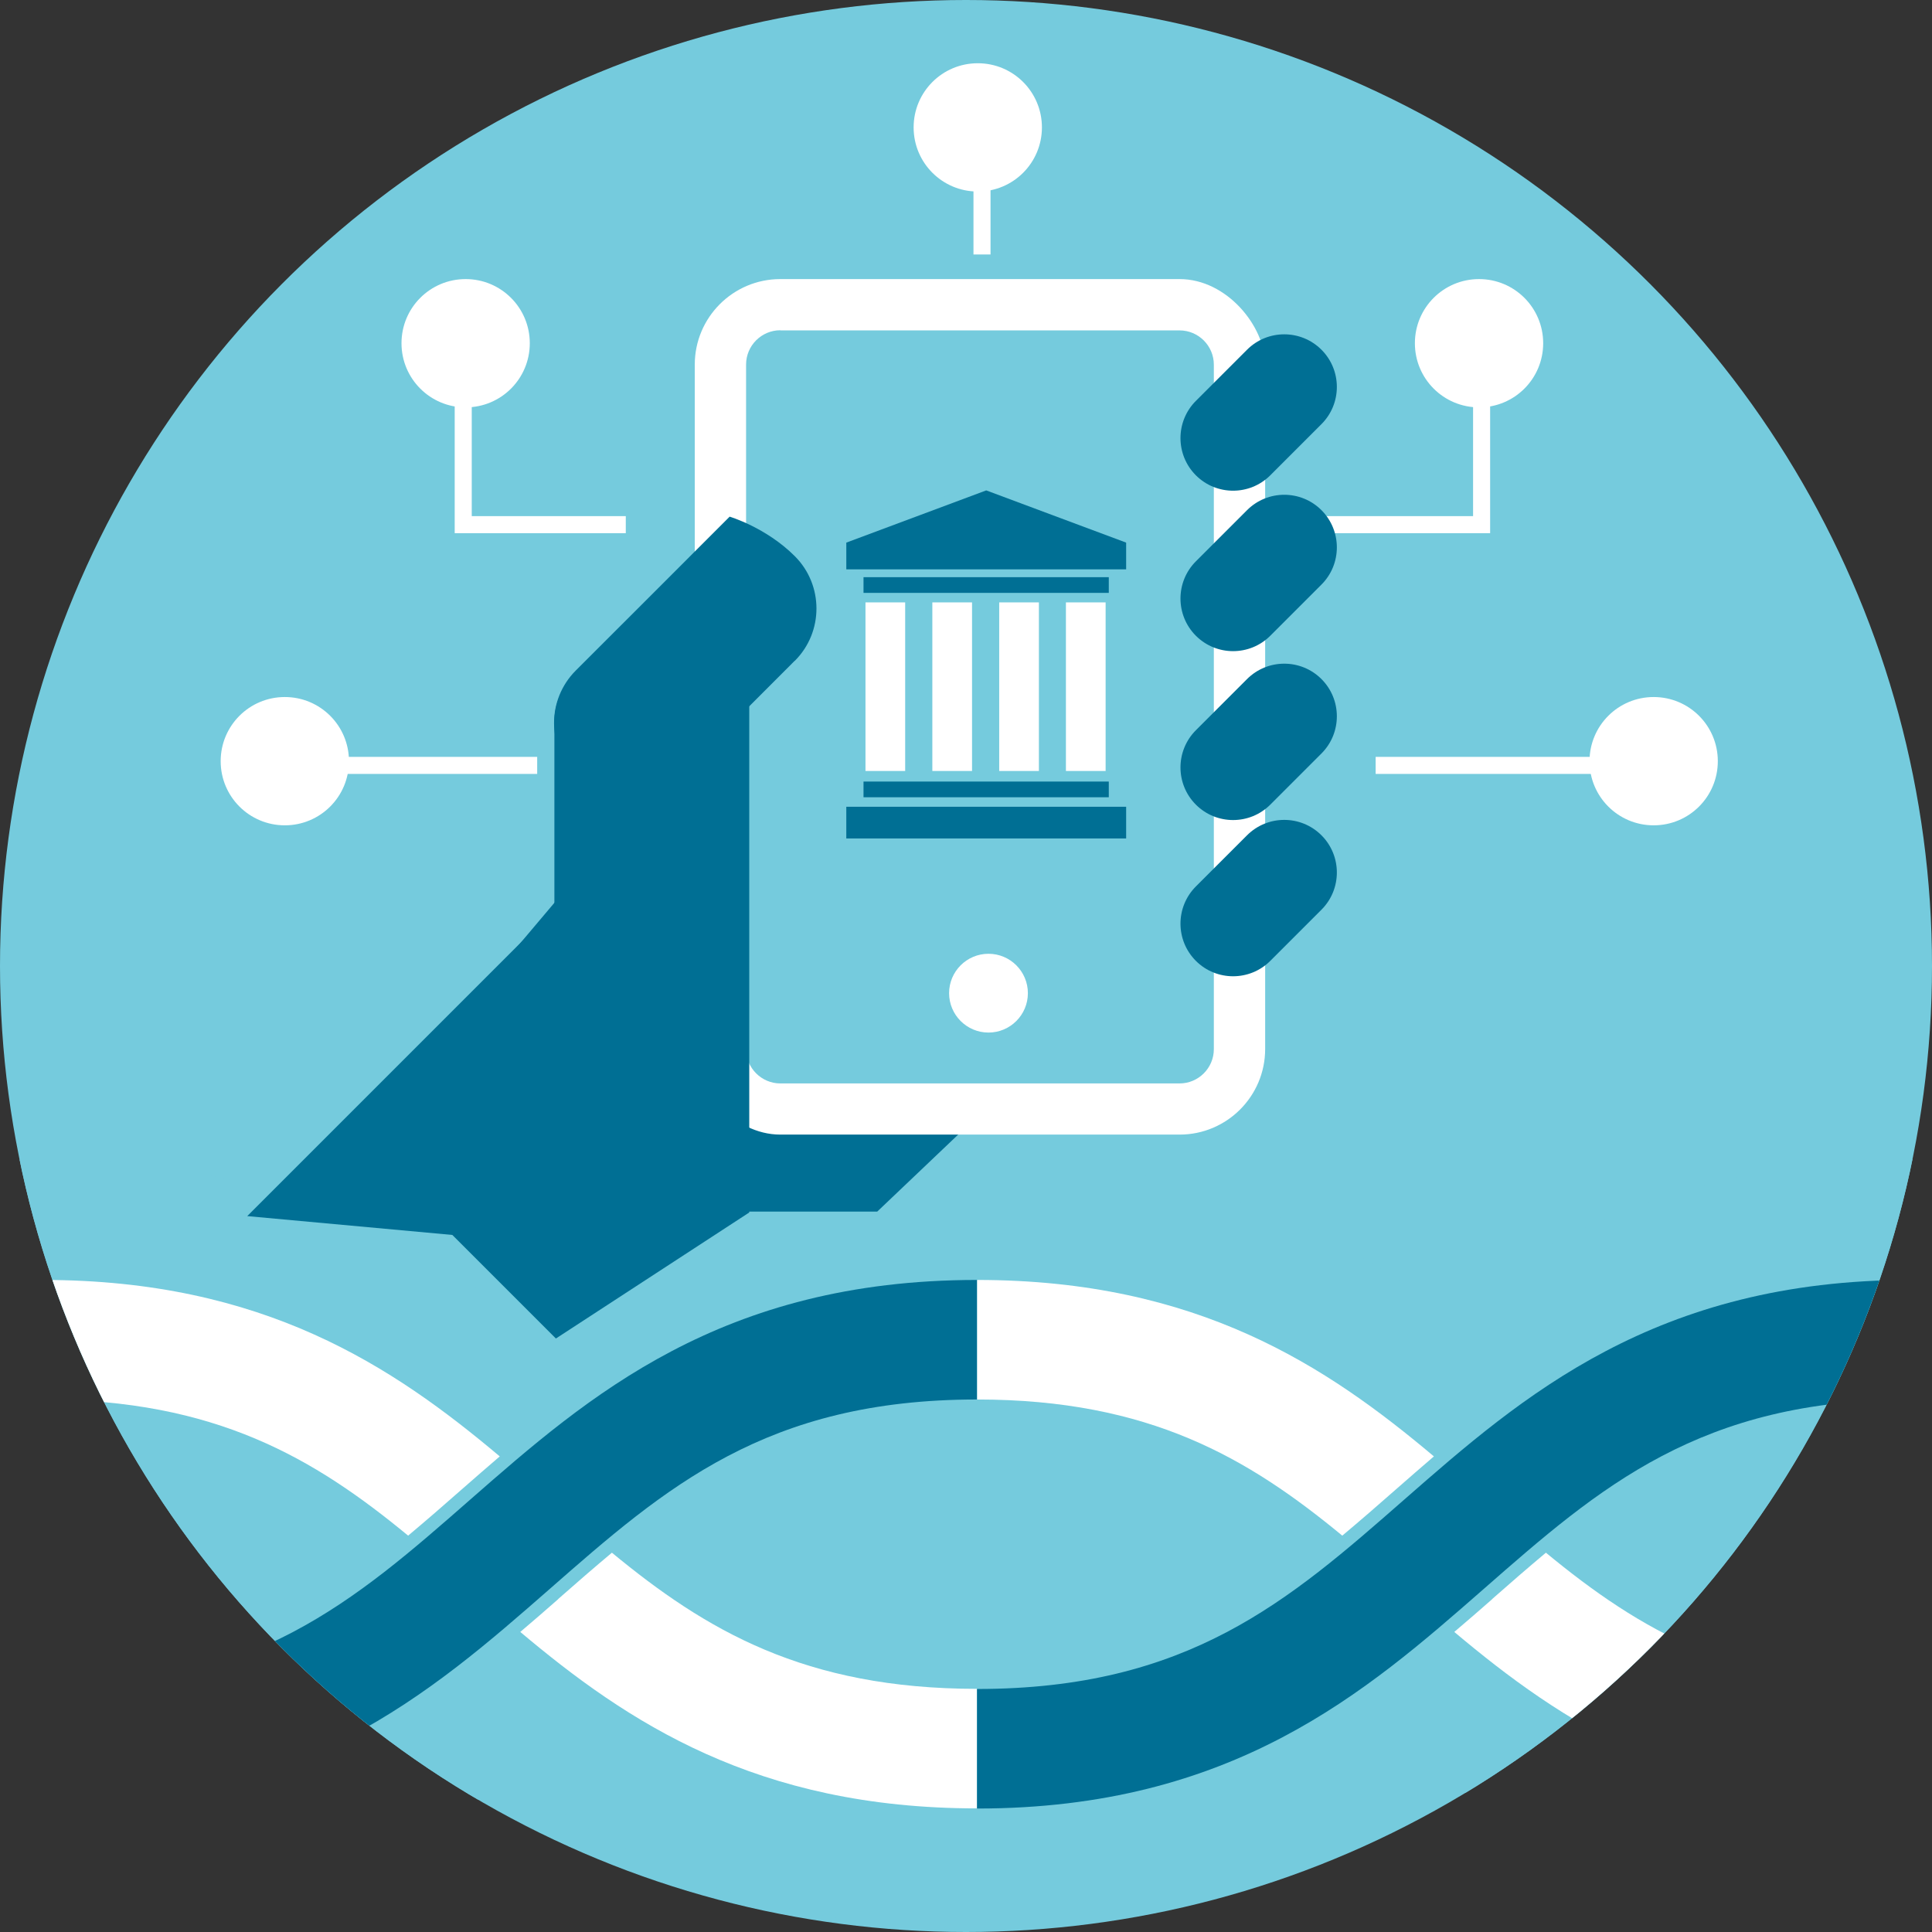 <?xml version="1.0" encoding="UTF-8"?>
<svg id="Layer_2" data-name="Layer 2" xmlns="http://www.w3.org/2000/svg" xmlns:xlink="http://www.w3.org/1999/xlink" viewBox="0 0 128 128">
  <rect x="0" y="0" width="128" height="128" fill="#333333" stroke="none"/>
  <defs>
    <style>
      .cls-1 {
        clip-path: url(#clippath);
      }

      .cls-2, .cls-3 {
        fill: none;
      }

      .cls-2, .cls-4, .cls-5, .cls-6 {
        stroke-width: 0px;
      }

      .cls-7 {
        clip-path: url(#clippath-1);
      }

      .cls-3 {
        stroke: #fff;
        stroke-miterlimit: 10;
        stroke-width: 1.13px;
      }

      .cls-4 {
        fill: #75cbdd;
      }

      .cls-5 {
        fill: #fff;
      }

      .cls-6 {
        fill: #006f94;
      }
    </style>
    <clipPath id="clippath">
      <circle class="cls-2" cx="64" cy="64" r="64"/>
    </clipPath>
    <clipPath id="clippath-1">
      <path class="cls-2" d="m51.7,21.89h26.45c1.25,0,2.27,1.02,2.27,2.27v45.35c0,1.25-1.02,2.27-2.27,2.27h-26.45c-1.25,0-2.27-1.02-2.27-2.27V24.15c0-1.25,1.02-2.27,2.27-2.27Z"/>
    </clipPath>
  </defs>
  <g id="Isolation_Mode" data-name="Isolation Mode">
    <g>
      <circle class="cls-4" cx="64" cy="64" r="64"/>
      <g class="cls-1">
        <path class="cls-4" d="m188.51,76.8c-14.14,0-23.72,4.79-30.94,10.05-7.39-5.39-16.94-10.05-30.95-10.05s-23.72,4.79-30.94,10.05c-7.39-5.39-16.94-10.05-30.95-10.05s-23.72,4.79-30.94,10.05c-7.39-5.39-16.94-10.05-30.95-10.05s-23.72,4.79-30.94,10.05c-7.39-5.39-16.94-10.05-30.95-10.05h-8v23.92h8c4.02,0,7.18.54,9.99,1.58-2.79,1.03-5.97,1.6-9.99,1.6h-8v23.92h8c14.14,0,23.72-4.79,30.94-10.05,7.39,5.39,16.94,10.05,30.95,10.05s23.72-4.79,30.94-10.05c7.39,5.39,16.94,10.05,30.95,10.05s23.72-4.79,30.94-10.05c7.39,5.39,16.94,10.05,30.95,10.05s23.72-4.79,30.94-10.05c7.39,5.39,16.94,10.05,30.95,10.05h8v-23.92h-8c-4.02,0-7.19-.54-9.99-1.58,2.79-1.03,5.98-1.6,9.99-1.6h8v-23.92h-8Z"/>
        <g>
          <g>
            <g>
              <path class="cls-5" d="m36.98,105.95c-.82.72-1.66,1.45-2.51,2.17,7.07,5.95,15.63,11.69,30.26,11.69v-7.92c-11.44,0-17.98-3.9-24.19-9.02-1.18.99-2.36,2.01-3.56,3.07Z"/>
              <path class="cls-5" d="m30.6,98.67c.82-.72,1.66-1.45,2.51-2.18-7.07-5.95-15.63-11.69-30.26-11.69v7.92c11.44,0,17.98,3.9,24.19,9.02,1.18-.99,2.36-2.01,3.56-3.07Z"/>
              <path class="cls-6" d="m2.85,119.82v-7.92c13.98,0,20.63-5.82,28.33-12.57,7.78-6.81,16.59-14.53,33.55-14.53v7.92c-13.98,0-20.63,5.82-28.33,12.57-7.78,6.81-16.59,14.53-33.55,14.53Z"/>
            </g>
            <g>
              <path class="cls-5" d="m-24.73,105.95c-.82.72-1.66,1.45-2.51,2.17,7.07,5.95,15.63,11.69,30.26,11.69v-7.92c-11.44,0-17.98-3.9-24.19-9.02-1.18.99-2.36,2.01-3.56,3.07Z"/>
              <path class="cls-6" d="m-58.86,119.82v-7.92c13.98,0,20.63-5.82,28.33-12.57,7.78-6.81,16.59-14.53,33.55-14.53v7.92c-13.98,0-20.63,5.82-28.33,12.57-7.78,6.81-16.59,14.53-33.55,14.53Z"/>
            </g>
          </g>
          <g>
            <g>
              <path class="cls-5" d="m154.19,98.67c.82-.72,1.66-1.45,2.51-2.18-7.07-5.95-15.63-11.69-30.26-11.69v7.92c11.44,0,17.98,3.9,24.19,9.02,1.18-.99,2.36-2.01,3.56-3.07Z"/>
              <path class="cls-6" d="m126.44,119.82v-7.92c13.98,0,20.63-5.82,28.34-12.57,7.78-6.81,16.59-14.53,33.55-14.53v7.92c-13.99,0-20.64,5.82-28.34,12.57-7.78,6.81-16.59,14.53-33.55,14.53Z"/>
            </g>
            <g>
              <path class="cls-5" d="m98.86,105.95c-.82.72-1.66,1.45-2.51,2.17,7.07,5.95,15.63,11.69,30.26,11.69v-7.92c-11.44,0-17.98-3.9-24.19-9.02-1.18.99-2.36,2.01-3.56,3.07Z"/>
              <path class="cls-5" d="m92.49,98.67c.82-.72,1.66-1.45,2.51-2.18-7.07-5.95-15.63-11.69-30.26-11.69v7.92c11.44,0,17.98,3.9,24.19,9.02,1.18-.99,2.36-2.01,3.56-3.07Z"/>
              <path class="cls-6" d="m64.73,119.82v-7.92c13.98,0,20.63-5.82,28.33-12.57,7.78-6.81,16.59-14.53,33.55-14.53v7.92c-13.98,0-20.63,5.82-28.33,12.57-7.78,6.81-16.59,14.53-33.55,14.53Z"/>
            </g>
          </g>
        </g>
      </g>
    </g>
    <path class="cls-6" d="m41.66,72.08l-3.89,3.89c-.73.73-1.12,1.65-3.34,4.3h23.69l8.62-8.2h-25.08Z"/>
    <g>
      <rect class="cls-5" x="46.03" y="18.49" width="37.79" height="56.68" rx="5.67" ry="5.67"/>
      <path class="cls-4" d="m51.7,21.89h26.45c1.25,0,2.27,1.02,2.27,2.27v45.35c0,1.25-1.02,2.27-2.27,2.27h-26.45c-1.25,0-2.27-1.02-2.27-2.27V24.15c0-1.25,1.02-2.27,2.27-2.27Z"/>
      <path class="cls-5" d="m68.1,65.8c0,1.44-1.17,2.61-2.61,2.61s-2.61-1.17-2.61-2.61,1.17-2.61,2.61-2.61,2.61,1.17,2.61,2.61Z"/>
    </g>
    <g class="cls-7">
      <path class="cls-4" d="m53.01,45.32h1.82c-.11-.3-.19-.62-.25-.95-.06-.33-.09-.67-.09-1.04,0-.73.13-1.39.38-2,.26-.61.62-1.13,1.09-1.56.47-.43,1.03-.77,1.68-1.01.65-.24,1.37-.36,2.16-.36,1.46,0,2.63.28,3.51.84.89.56,1.55,1.29,1.99,2.21l-3.8,1.8c-.11-.39-.3-.71-.57-.94-.27-.22-.61-.34-1-.34-.44,0-.78.13-1.04.38-.25.26-.38.58-.38.96,0,.3.05.62.14.96.09.33.21.68.37,1.04h3.62v3.03h-2.46c.07.29.14.57.19.84.05.27.08.56.08.84,0,.58-.06,1.17-.18,1.77.24.12.47.22.68.3.21.08.42.11.64.11.47,0,.79-.11.96-.33.17-.22.25-.57.25-1.06v-1.03h4.01v1.53c0,.58-.08,1.12-.23,1.62-.15.51-.39.95-.73,1.32-.33.37-.77.67-1.3.88-.53.21-1.18.32-1.96.32-.64,0-1.25-.13-1.83-.38-.58-.25-1.14-.55-1.67-.9-.36.4-.82.71-1.36.96-.54.24-1.17.36-1.9.36-1.29,0-2.25-.26-2.87-.77-.62-.52-.93-1.24-.93-2.18,0-.87.27-1.58.8-2.14.53-.56,1.3-.84,2.32-.84.38,0,.75.05,1.1.14.36.09.7.21,1.04.37-.08-.29-.19-.57-.35-.86-.16-.28-.33-.57-.51-.87h-3.44v-3.03Zm2.78,7.85c.44,0,.8-.17,1.07-.52-.26-.17-.5-.31-.72-.42-.22-.12-.42-.17-.6-.17-.21,0-.37.05-.46.16-.09.11-.14.22-.14.34,0,.17.07.31.21.43.14.12.35.18.64.18Z"/>
      <path class="cls-4" d="m63.12,31.13c0,.35-.06.7-.17,1.03-.11.33-.28.63-.49.91-.21.28-.48.52-.79.72-.31.2-.68.36-1.08.45v1.62h-2.31v-1.61c-.65-.13-1.2-.34-1.65-.65-.45-.31-.85-.65-1.19-1.03l2.08-1.63c.24.39.53.69.88.9.35.21.71.31,1.08.31s.67-.1.88-.29c.22-.19.33-.41.33-.66,0-.15-.05-.28-.16-.39-.1-.11-.24-.2-.42-.27-.18-.08-.38-.14-.6-.21-.22-.06-.46-.12-.7-.2-.33-.09-.67-.2-1.02-.33-.35-.13-.67-.31-.96-.53-.29-.22-.52-.5-.71-.84-.19-.33-.28-.75-.28-1.24,0-.34.06-.67.17-.99.11-.31.27-.6.48-.85.21-.25.46-.47.75-.65.29-.18.62-.32.98-.42v-1.48h2.3v1.48c.54.13.99.32,1.38.58.38.26.71.55,1.01.86l-1.91,1.46c-.18-.3-.42-.53-.71-.71-.29-.17-.61-.26-.95-.26s-.62.08-.82.24c-.2.16-.31.36-.31.59,0,.15.05.28.15.39.1.1.24.19.42.27.18.07.38.14.6.2.23.06.47.14.74.22.34.1.68.22,1.03.36.35.14.67.32.96.55.29.23.53.51.72.85.19.34.29.75.29,1.24Z"/>
      <path class="cls-4" d="m75.11,40.57h1.64v1.88l-2.62.02-.53,1h3.14v1.86h-3.27v2.19h-2.8v-2.19h-3.27v-1.86h3.14l-.52-1-2.62-.02v-1.88h1.63l-2.34-4.53h3.17l2.23,5.09,2.21-5.09h3.14l-2.34,4.53Z"/>
    </g>
    <path class="cls-6" d="m41,43.55c2.36,0,4.27,1.91,4.27,4.27v12.41c0,2.36-1.91,4.27-4.27,4.27h0c-2.36,0-4.27-1.91-4.27-4.27v-12.41c0-2.36,1.91-4.28,4.28-4.28h0Z"/>
    <path class="cls-6" d="m52.66,43.78c1.91-1.91,1.91-5.02,0-6.93-1.91-1.91-4.32-2.62-4.32-2.62,0,0-9.27,9.28-10.2,10.2-1.91,1.92-1.91,5.02,0,6.93,1.91,1.92,5.02,1.92,6.93,0,.93-.92,6.66-6.66,7.58-7.58Z"/>
    <g>
      <path class="cls-5" d="m93.74,22.74c0,2.35,1.9,4.25,4.25,4.25s4.25-1.9,4.25-4.25-1.9-4.25-4.25-4.25-4.25,1.9-4.25,4.25Z"/>
      <polyline class="cls-3" points="87.39 34.76 98.16 34.76 98.16 25.4"/>
    </g>
    <path class="cls-6" d="m87.55,38.73c1.36-1.36,1.36-3.57,0-4.93-1.36-1.36-3.57-1.36-4.93,0-.66.66-2.73,2.73-3.39,3.39-1.36,1.36-1.36,3.57,0,4.93,1.36,1.36,3.57,1.36,4.93,0,.66-.66,2.73-2.73,3.39-3.39Z"/>
    <path class="cls-6" d="m87.55,28.1c1.36-1.36,1.36-3.57,0-4.93-1.36-1.36-3.57-1.36-4.93,0-.66.66-2.73,2.73-3.39,3.39-1.36,1.36-1.36,3.57,0,4.93,1.36,1.36,3.57,1.36,4.93,0,.66-.66,2.73-2.73,3.39-3.39Z"/>
    <path class="cls-6" d="m87.55,49.92c1.36-1.36,1.36-3.57,0-4.93-1.36-1.36-3.57-1.36-4.93,0-.66.66-2.73,2.73-3.39,3.39-1.36,1.36-1.36,3.57,0,4.93,1.36,1.36,3.57,1.36,4.93,0l3.39-3.39Z"/>
    <path class="cls-6" d="m87.55,60.27c1.36-1.36,1.36-3.57,0-4.93-1.36-1.36-3.57-1.36-4.93,0-.66.66-2.73,2.73-3.39,3.39-1.36,1.36-1.36,3.57,0,4.93,1.36,1.36,3.57,1.36,4.93,0,.66-.66,2.73-2.73,3.39-3.39Z"/>
    <path class="cls-6" d="m44.13,60.26c-2.05-2.05-2.55-4.88-4.61-2.83l-23.14,23.14,13.61,1.25,14.13-14.13c2.05-2.05,2.05-5.38,0-7.43Z"/>
    <polygon class="cls-6" points="49.64 44.52 23.56 75.41 36.83 88.68 49.64 80.33 49.64 44.52"/>
    <path class="cls-5" d="m69.03,8.44c0,2.35-1.9,4.25-4.25,4.25s-4.25-1.9-4.25-4.25,1.9-4.25,4.25-4.25,4.25,1.9,4.25,4.25Z"/>
    <path class="cls-5" d="m23.12,50.43c0,2.35-1.9,4.25-4.25,4.25s-4.25-1.9-4.25-4.25,1.9-4.25,4.25-4.25,4.25,1.9,4.25,4.25Z"/>
    <line class="cls-3" x1="21.7" y1="50.71" x2="35.59" y2="50.71"/>
    <g>
      <path class="cls-5" d="m105.31,50.43c0,2.35,1.9,4.25,4.25,4.25s4.25-1.9,4.25-4.25-1.9-4.25-4.25-4.25-4.25,1.9-4.25,4.25Z"/>
      <line class="cls-3" x1="106.72" y1="50.71" x2="91.14" y2="50.71"/>
    </g>
    <g>
      <path class="cls-5" d="m35.1,22.74c0,2.35-1.9,4.25-4.25,4.25s-4.25-1.9-4.25-4.25,1.9-4.25,4.25-4.25,4.25,1.9,4.25,4.25Z"/>
      <polyline class="cls-3" points="41.46 34.76 30.69 34.76 30.69 25.4"/>
    </g>
    <line class="cls-3" x1="65.06" y1="16.86" x2="65.06" y2="10.44"/>
    <g>
      <rect class="cls-5" x="57.34" y="39.91" width="2.63" height="11.17"/>
      <rect class="cls-5" x="61.77" y="39.91" width="2.63" height="11.17"/>
      <rect class="cls-5" x="66.2" y="39.91" width="2.63" height="11.17"/>
      <rect class="cls-5" x="70.62" y="39.91" width="2.63" height="11.17"/>
      <rect class="cls-6" x="57.21" y="38.24" width="16.25" height="1.04"/>
      <rect class="cls-6" x="57.21" y="51.78" width="16.25" height="1.04"/>
      <rect class="cls-6" x="56.07" y="53.45" width="18.54" height="2.1"/>
      <polygon class="cls-6" points="74.61 35.95 65.34 32.49 56.07 35.95 56.07 36.7 56.07 37.72 74.61 37.72 74.61 36.7 74.61 35.95"/>
    </g>
  </g>
</svg>